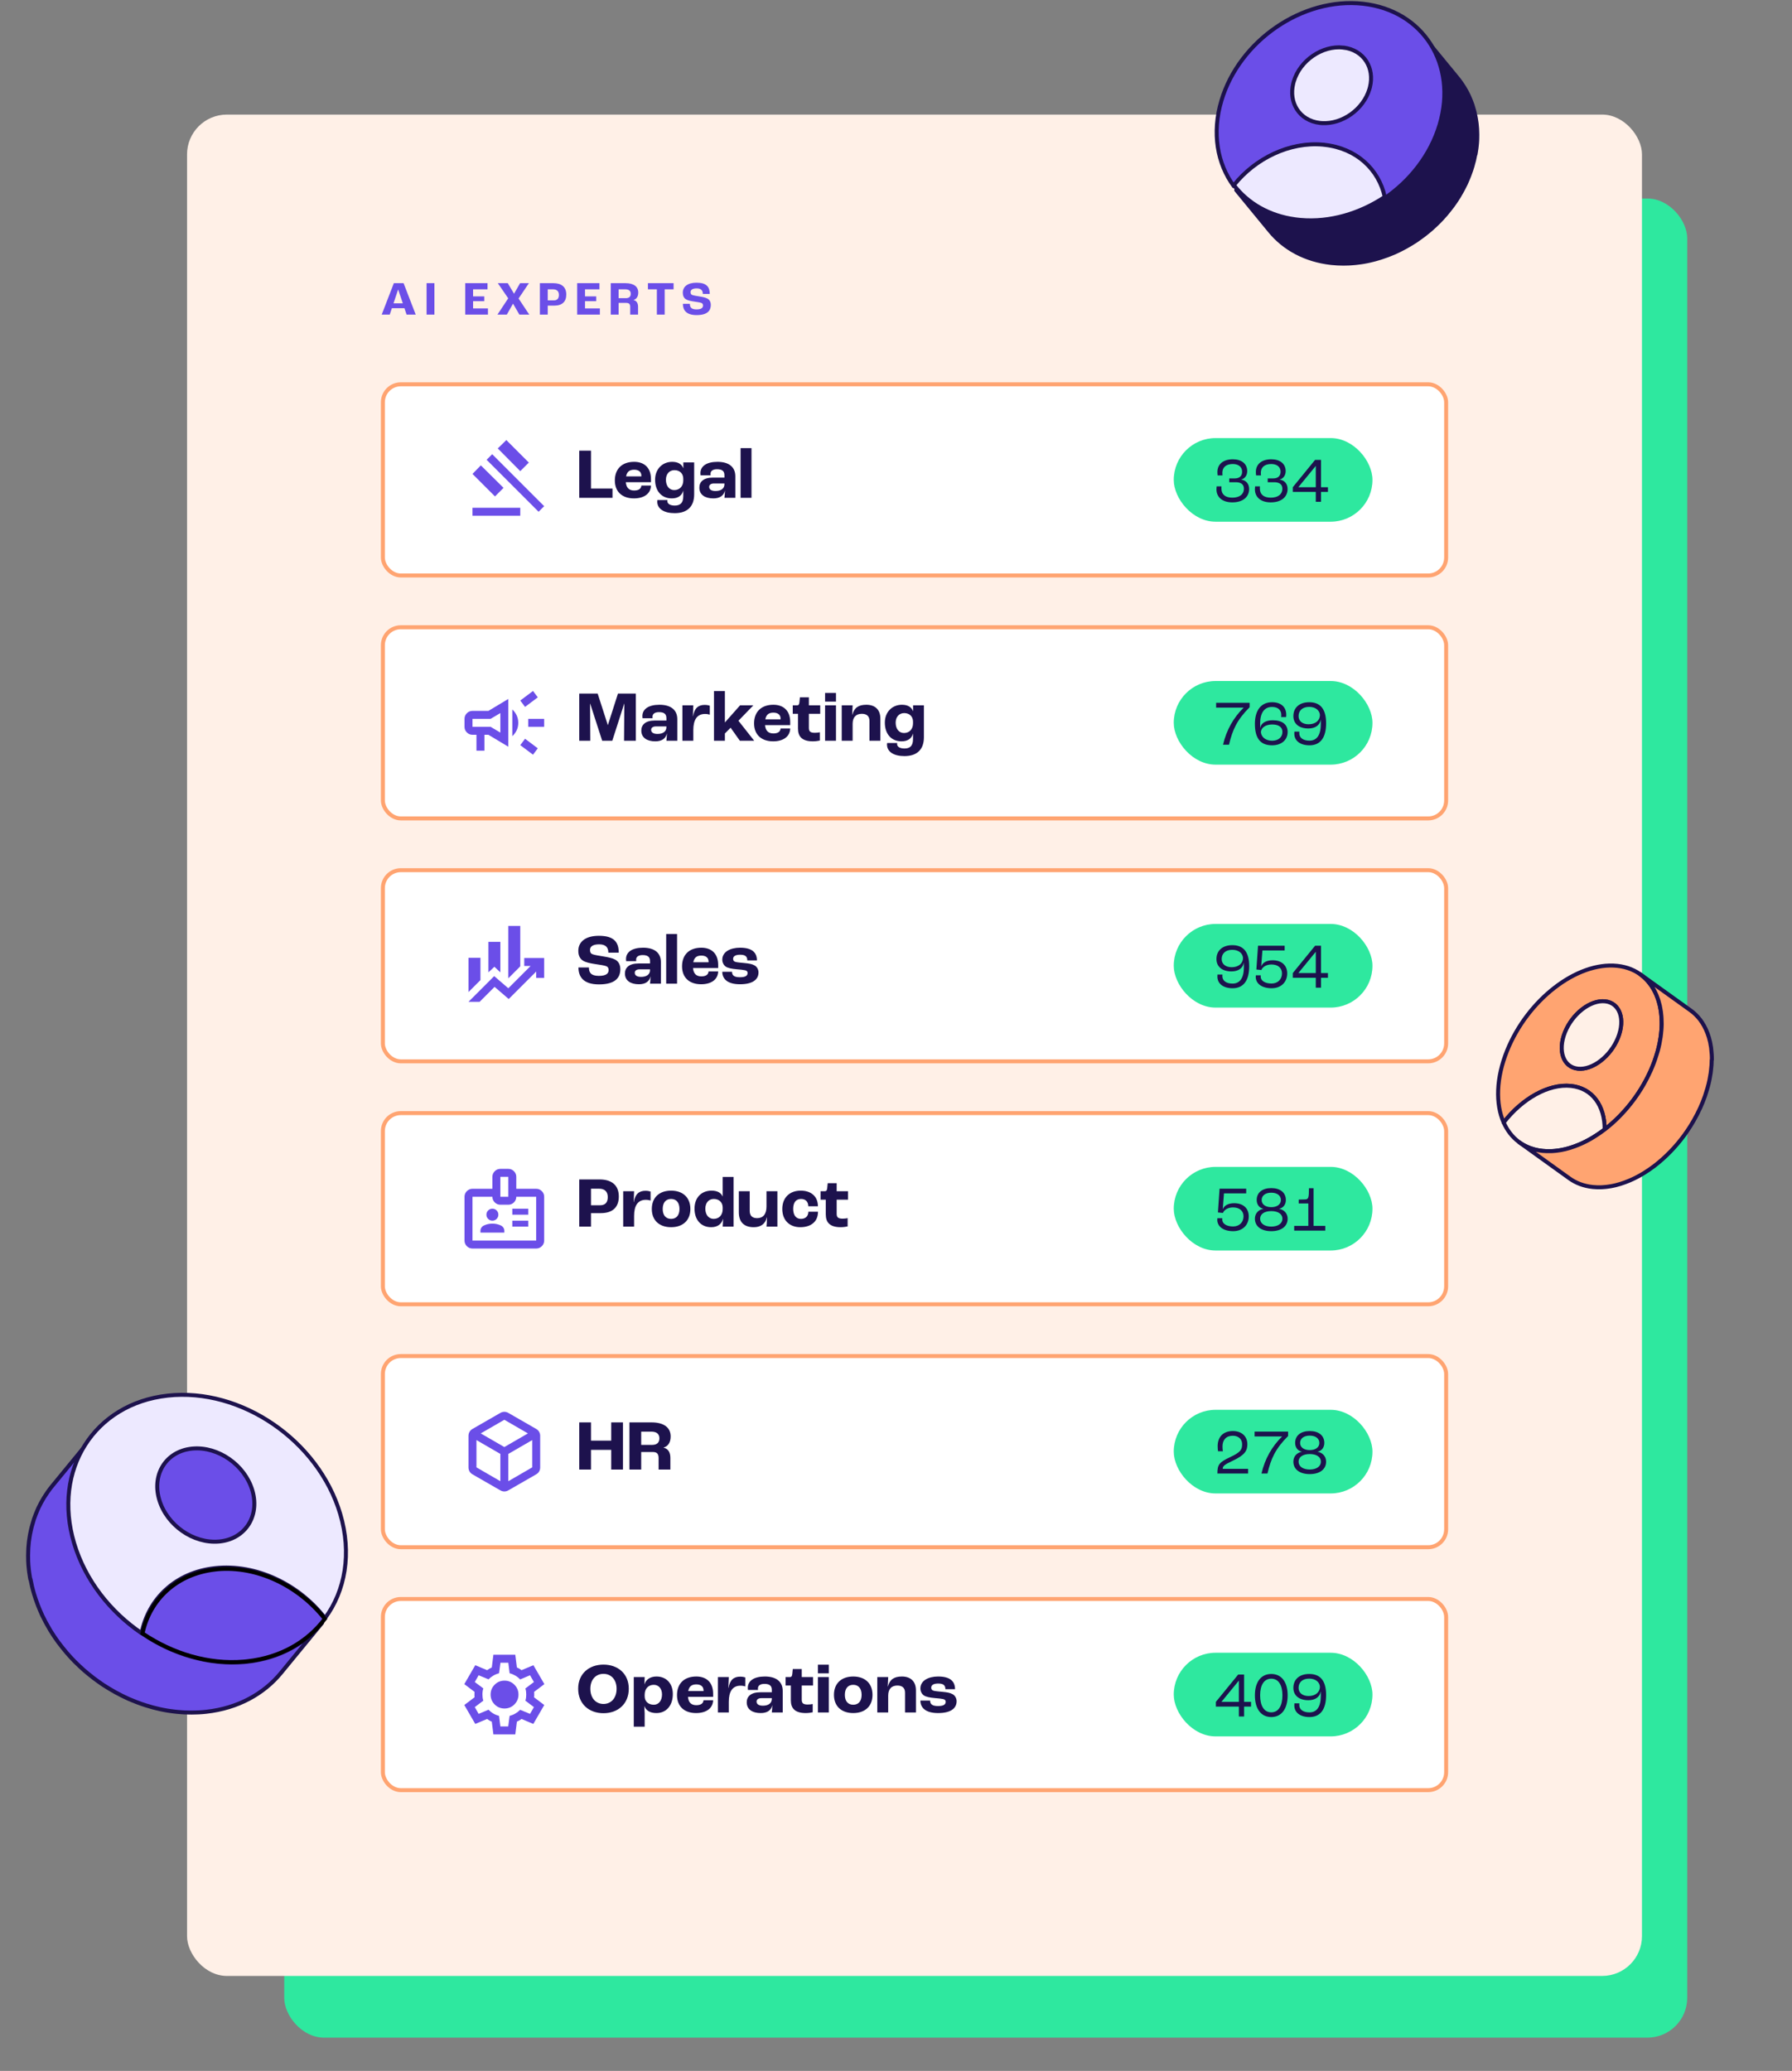<?xml version="1.0" encoding="UTF-8"?>
<svg xmlns="http://www.w3.org/2000/svg" width="450" height="520" viewBox="0 0 450 520" fill="none">
  <rect x="0" y="0" width="450" height="520" fill="#808080" stroke="none"/>
  <rect x="71.375" y="49.846" width="352.312" height="461.799" rx="10" fill="#2EE89F"></rect>
  <rect x="46.969" y="28.771" width="365.359" height="467.382" rx="10" fill="#FFF0E7"></rect>
  <path d="M102.104 79L101.564 77.392H98.408L97.868 79H95.852L98.9 71.104H101.348L104.396 79H102.104ZM98.816 76.168H101.156L99.992 72.712H99.968L98.816 76.168ZM107.122 79V71.104H109.09V79H107.122ZM116.831 79V71.104H122.423V72.652H118.799V74.428H121.607V75.628H118.799V77.452H122.531V79H116.831ZM124.919 79L127.619 74.908L125.015 71.104H127.511L129.083 73.756L130.607 71.104H132.815L130.223 74.956L132.911 79H130.427L128.831 76.24L127.271 79H124.919ZM135.577 79V71.104H138.973C140.989 71.104 142.201 72.052 142.201 73.96C142.201 75.712 141.217 76.744 139.153 76.744H137.545V79H135.577ZM137.545 75.424H139.069C139.897 75.424 140.353 74.98 140.353 74.056C140.353 73.156 139.849 72.652 138.913 72.652H137.545V75.424ZM144.939 79V71.104H150.531V72.652H146.907V74.428H149.715V75.628H146.907V77.452H150.639V79H144.939ZM153.375 79V71.104H157.059C159.147 71.104 160.275 71.968 160.275 73.456C160.275 74.464 159.843 75.1 159.099 75.316V75.34C159.879 75.52 160.227 76.144 160.227 77.032V79H158.259V77.092C158.259 76.372 157.995 76.06 157.251 76.06H155.343V79H153.375ZM155.343 74.872H157.143C157.971 74.872 158.391 74.5 158.391 73.768C158.391 73.072 157.959 72.652 157.047 72.652H155.343V74.872ZM164.949 79V72.652H162.705V71.104H169.149V72.652H166.917V79H164.949ZM174.917 79.12C172.205 79.12 171.485 77.74 171.485 76.288H173.237C173.237 77.14 173.585 77.692 174.905 77.692C176.237 77.692 176.537 77.212 176.537 76.708C176.537 76.372 176.393 76.156 176.081 76.048C175.733 75.928 174.917 75.808 174.257 75.712C173.477 75.592 172.685 75.436 172.229 75.136C171.725 74.812 171.461 74.26 171.461 73.504C171.461 72.016 172.625 70.984 174.905 70.984C177.413 70.984 178.229 72.028 178.229 73.804H176.489C176.489 72.904 176.021 72.412 174.941 72.412C173.873 72.412 173.417 72.808 173.417 73.336C173.417 73.72 173.525 73.936 173.801 74.056C174.101 74.188 174.929 74.32 175.601 74.428C176.489 74.572 177.161 74.716 177.629 74.968C178.193 75.268 178.493 75.832 178.493 76.576C178.493 77.92 177.737 79.12 174.917 79.12Z" fill="#6B4EE8"></path>
  <rect x="96.148" y="96.5" width="267" height="48" rx="4.5" fill="white"></rect>
  <rect x="96.148" y="96.5" width="267" height="48" rx="4.5" stroke="#FFA471"></rect>
  <path d="M118.648 129.5V127.5H130.648V129.5H118.648ZM124.298 124.65L118.648 119L120.748 116.85L126.448 122.5L124.298 124.65ZM130.648 118.3L124.998 112.6L127.148 110.5L132.798 116.15L130.648 118.3ZM135.248 128.5L122.198 115.45L123.598 114.05L136.648 127.1L135.248 128.5Z" fill="#6B4EE8"></path>
  <path d="M145.458 125V113.156H148.41V122.678H153.81V125H145.458ZM163.471 120.302V121.076H157.153C157.279 122.534 158.017 123.164 159.241 123.164C160.303 123.164 160.987 122.786 161.059 121.922H163.471C163.417 123.956 161.725 125.144 159.187 125.144C156.235 125.144 154.399 123.47 154.399 120.644C154.399 117.71 156.235 115.964 159.241 115.964C161.725 115.964 163.471 117.386 163.471 120.302ZM161.059 119.618V119.474C161.059 118.466 160.375 117.944 159.241 117.944C158.089 117.944 157.441 118.448 157.225 119.618H161.059ZM164.506 120.446C164.506 117.764 166.36 115.964 168.79 115.964C170.284 115.964 171.202 116.558 171.58 117.566H171.598V116.108H174.316V124.136C174.316 127.106 172.678 128.852 169.42 128.852C166.774 128.852 165.046 127.79 165.046 125.936C165.046 125.846 165.064 125.648 165.082 125.558H167.602C167.584 125.702 167.584 125.792 167.584 125.828C167.584 126.53 168.34 126.944 169.42 126.944C170.77 126.944 171.58 126.35 171.58 124.586V123.218H171.562C171.256 124.388 170.302 125.144 168.7 125.144C166.108 125.144 164.506 123.272 164.506 120.446ZM167.224 120.464C167.224 122.012 168.052 123.056 169.312 123.056C170.68 123.056 171.58 122.084 171.58 120.644V120.194C171.58 118.916 170.698 118.052 169.366 118.052C168.088 118.052 167.224 119.024 167.224 120.464ZM179.127 125.144C177.057 125.144 175.617 124.244 175.617 122.444C175.617 120.986 176.661 119.924 179.019 119.924H181.917V119.33C181.917 118.25 181.305 117.818 180.045 117.818C179.019 117.818 178.425 118.25 178.425 118.97C178.425 119.024 178.425 119.168 178.443 119.348H175.923C175.905 119.204 175.887 119.006 175.887 118.826C175.887 117.026 177.471 115.964 180.171 115.964C182.997 115.964 184.653 117.224 184.653 119.6V125H181.917C181.971 124.55 182.043 123.74 182.043 123.2H182.025C181.755 124.46 180.747 125.144 179.127 125.144ZM179.667 123.29C181.089 123.29 181.917 122.66 181.917 121.58V121.4H179.271C178.533 121.4 178.083 121.742 178.083 122.246C178.083 122.93 178.677 123.29 179.667 123.29ZM185.974 125V112.526H188.71V125H185.974Z" fill="#1D124D"></path>
  <rect x="294.75" y="110" width="49.898" height="21" rx="10.5" fill="#2EE89F"></rect>
  <path d="M309.454 126.144C307.022 126.144 305.47 124.896 305.47 122.848C305.47 122.624 305.502 122.304 305.518 122.128H306.734C306.718 122.4 306.718 122.56 306.718 122.64C306.718 124.16 307.694 124.96 309.454 124.96C311.262 124.96 312.366 124.128 312.366 122.688C312.366 121.632 311.614 121.088 310.334 121.088H308.686V120.128H310.078C311.294 120.128 311.918 119.472 311.918 118.448C311.918 117.232 310.99 116.512 309.582 116.512C307.886 116.512 306.958 117.36 306.958 118.704C306.958 118.992 306.974 119.216 306.99 119.376H305.774C305.742 119.216 305.71 118.864 305.71 118.512C305.71 116.576 307.15 115.328 309.582 115.328C311.774 115.328 313.198 116.448 313.198 118.304C313.198 119.344 312.606 120.192 311.694 120.4V120.432C312.91 120.592 313.678 121.504 313.678 122.768C313.678 124.832 312.062 126.144 309.454 126.144ZM319.11 126.144C316.678 126.144 315.126 124.896 315.126 122.848C315.126 122.624 315.158 122.304 315.174 122.128H316.39C316.374 122.4 316.374 122.56 316.374 122.64C316.374 124.16 317.35 124.96 319.11 124.96C320.918 124.96 322.022 124.128 322.022 122.688C322.022 121.632 321.27 121.088 319.99 121.088H318.342V120.128H319.734C320.95 120.128 321.574 119.472 321.574 118.448C321.574 117.232 320.646 116.512 319.238 116.512C317.542 116.512 316.614 117.36 316.614 118.704C316.614 118.992 316.63 119.216 316.646 119.376H315.43C315.398 119.216 315.366 118.864 315.366 118.512C315.366 116.576 316.806 115.328 319.238 115.328C321.43 115.328 322.854 116.448 322.854 118.304C322.854 119.344 322.262 120.192 321.35 120.4V120.432C322.566 120.592 323.334 121.504 323.334 122.768C323.334 124.832 321.718 126.144 319.11 126.144ZM330.415 126V123.52H324.639V122.336L330.239 115.472H331.727V122.336H333.47V123.52H331.727V126H330.415ZM326.047 122.336H330.415V117.008H330.399L326.047 122.32V122.336Z" fill="#1D124D"></path>
  <rect x="96.148" y="157.5" width="267" height="48" rx="4.5" fill="white"></rect>
  <rect x="96.148" y="157.5" width="267" height="48" rx="4.5" stroke="#FFA471"></rect>
  <path d="M132.648 182.5V180.5H136.648V182.5H132.648ZM133.848 189.5L130.648 187.1L131.848 185.5L135.048 187.9L133.848 189.5ZM131.848 177.5L130.648 175.9L133.848 173.5L135.048 175.1L131.848 177.5ZM119.648 188.5V184.5H118.648C118.098 184.5 117.628 184.304 117.236 183.913C116.844 183.521 116.648 183.05 116.648 182.5V180.5C116.648 179.95 116.844 179.479 117.236 179.088C117.628 178.696 118.098 178.5 118.648 178.5H122.648L127.648 175.5V187.5L122.648 184.5H121.648V188.5H119.648ZM125.648 183.95V179.05L123.198 180.5H118.648V182.5H123.198L125.648 183.95ZM128.648 184.85V178.15C129.098 178.55 129.461 179.037 129.736 179.613C130.011 180.188 130.148 180.817 130.148 181.5C130.148 182.183 130.011 182.812 129.736 183.387C129.461 183.963 129.098 184.45 128.648 184.85Z" fill="#6B4EE8"></path>
  <path d="M145.458 186V174.156H150.084L152.622 182.04H152.658L155.178 174.156H159.66V186H156.708L156.78 176.694H156.744L153.756 186H151.218L148.212 176.694H148.176L148.23 186H145.458ZM164.555 186.144C162.485 186.144 161.045 185.244 161.045 183.444C161.045 181.986 162.089 180.924 164.447 180.924H167.345V180.33C167.345 179.25 166.733 178.818 165.473 178.818C164.447 178.818 163.853 179.25 163.853 179.97C163.853 180.024 163.853 180.168 163.871 180.348H161.351C161.333 180.204 161.315 180.006 161.315 179.826C161.315 178.026 162.899 176.964 165.599 176.964C168.425 176.964 170.081 178.224 170.081 180.6V186H167.345C167.399 185.55 167.471 184.74 167.471 184.2H167.453C167.183 185.46 166.175 186.144 164.555 186.144ZM165.095 184.29C166.517 184.29 167.345 183.66 167.345 182.58V182.4H164.699C163.961 182.4 163.511 182.742 163.511 183.246C163.511 183.93 164.105 184.29 165.095 184.29ZM178.242 179.448C177.936 179.358 177.54 179.268 177.054 179.268C174.984 179.268 174.102 180.816 174.102 183.3V186H171.366V177.108H174.102L173.994 179.844H174.03C174.372 177.828 175.344 177 176.964 177C177.612 177 178.008 177.126 178.242 177.198V179.448ZM179.294 186V173.526H182.03V181.392H182.048L185.846 177.108H189.176L185.432 180.978L189.392 186H185.792L183.47 182.724L182.03 184.182V186H179.294ZM198.434 181.302V182.076H192.116C192.242 183.534 192.98 184.164 194.204 184.164C195.266 184.164 195.95 183.786 196.022 182.922H198.434C198.38 184.956 196.688 186.144 194.15 186.144C191.198 186.144 189.362 184.47 189.362 181.644C189.362 178.71 191.198 176.964 194.204 176.964C196.688 176.964 198.434 178.386 198.434 181.302ZM196.022 180.618V180.474C196.022 179.466 195.338 178.944 194.204 178.944C193.052 178.944 192.404 179.448 192.188 180.618H196.022ZM204.149 186.144C201.377 186.144 200.387 184.92 200.387 182.94V179.232H199.073V177.108H200.135C200.549 177.108 200.693 176.874 200.747 176.334L200.873 175.092H203.123V177.108H205.967V179.232H203.123V182.796C203.123 183.714 203.555 184.002 204.635 184.002C205.013 184.002 205.571 183.948 205.877 183.876V185.946C205.643 186 204.887 186.144 204.149 186.144ZM207.192 176.172V173.994H209.928V176.172H207.192ZM207.192 186V177.108H209.928V186H207.192ZM211.373 186V177.108H214.109L214.001 179.466H214.037C214.487 177.774 215.531 176.964 217.547 176.964C219.689 176.964 221.075 178.134 221.075 180.438V186H218.339V181.05C218.339 179.79 217.619 179.232 216.413 179.232C214.973 179.232 214.109 180.078 214.109 181.77V186H211.373ZM222.198 181.446C222.198 178.764 224.052 176.964 226.482 176.964C227.976 176.964 228.894 177.558 229.272 178.566H229.29V177.108H232.008V185.136C232.008 188.106 230.37 189.852 227.112 189.852C224.466 189.852 222.738 188.79 222.738 186.936C222.738 186.846 222.756 186.648 222.774 186.558H225.294C225.276 186.702 225.276 186.792 225.276 186.828C225.276 187.53 226.032 187.944 227.112 187.944C228.462 187.944 229.272 187.35 229.272 185.586V184.218H229.254C228.948 185.388 227.994 186.144 226.392 186.144C223.8 186.144 222.198 184.272 222.198 181.446ZM224.916 181.464C224.916 183.012 225.744 184.056 227.004 184.056C228.372 184.056 229.272 183.084 229.272 181.644V181.194C229.272 179.916 228.39 179.052 227.058 179.052C225.78 179.052 224.916 180.024 224.916 181.464Z" fill="#1D124D"></path>
  <rect x="294.75" y="171" width="49.898" height="21" rx="10.5" fill="#2EE89F"></rect>
  <path d="M307.118 187C307.998 183.256 309.774 180.184 312.286 177.704V177.688H305.39V176.472H313.806V177.576C310.606 180.792 309.502 183.256 308.622 187H307.118ZM319.43 187.144C316.374 187.144 315.126 185.208 315.126 181.752C315.126 178.424 316.63 176.328 319.43 176.328C321.718 176.328 322.998 177.56 322.998 179.496C322.998 179.688 322.982 179.928 322.966 180.056H321.718C321.734 179.944 321.75 179.768 321.75 179.512C321.75 178.328 320.966 177.512 319.43 177.512C317.43 177.512 316.438 179.08 316.438 181.704C316.438 182.2 316.438 182.6 316.454 182.744H316.486C316.662 181.592 317.862 180.856 319.59 180.856C322.086 180.856 323.35 181.976 323.35 183.768C323.35 185.816 321.798 187.144 319.43 187.144ZM319.446 185.992C321.014 185.992 322.038 185.112 322.038 183.784C322.038 182.616 321.158 181.912 319.462 181.912C317.734 181.912 316.63 182.808 316.63 183.88C316.758 185.096 317.846 185.992 319.446 185.992ZM328.831 187.144C326.431 187.144 325.023 185.944 325.023 184.232C325.023 184.136 325.023 183.912 325.039 183.704H326.287C326.271 183.88 326.271 184.056 326.271 184.12C326.271 185.208 327.183 185.976 328.815 185.976C330.703 185.976 331.679 184.552 331.679 181.784C331.679 181.48 331.679 181.08 331.647 180.776H331.615C331.455 182.04 330.335 182.92 328.559 182.92C326.174 182.92 324.783 181.688 324.783 179.816C324.783 177.72 326.271 176.328 328.766 176.328C331.343 176.328 333.007 177.768 333.007 181.624C333.007 185.288 331.519 187.144 328.831 187.144ZM328.607 181.864C330.351 181.864 331.455 180.888 331.455 179.528C331.375 178.376 330.367 177.496 328.751 177.496C327.071 177.496 326.095 178.424 326.095 179.816C326.095 181.064 327.071 181.864 328.607 181.864Z" fill="#1D124D"></path>
  <rect x="96.148" y="218.5" width="267" height="48" rx="4.5" fill="white"></rect>
  <rect x="96.148" y="218.5" width="267" height="48" rx="4.5" stroke="#FFA471"></rect>
  <path d="M122.648 244.15V236.5H125.648V244.15L124.148 242.75L122.648 244.15ZM127.648 245.65V232.5H130.648V242.65L127.648 245.65ZM117.648 249.1V240.5H120.648V246.1L117.648 249.1ZM117.648 251.55L124.098 245.1L127.648 248.15L133.248 242.55H131.648V240.55H136.648V245.55H134.648V243.95L127.748 250.85L124.198 247.8L120.448 251.55H117.648Z" fill="#6B4EE8"></path>
  <path d="M150.408 247.18C146.34 247.18 145.26 245.11 145.26 242.932H147.888C147.888 244.21 148.41 245.038 150.39 245.038C152.388 245.038 152.838 244.318 152.838 243.562C152.838 243.058 152.622 242.734 152.154 242.572C151.632 242.392 150.408 242.212 149.418 242.068C148.248 241.888 147.06 241.654 146.376 241.204C145.62 240.718 145.224 239.89 145.224 238.756C145.224 236.524 146.97 234.976 150.39 234.976C154.152 234.976 155.376 236.542 155.376 239.206H152.766C152.766 237.856 152.064 237.118 150.444 237.118C148.842 237.118 148.158 237.712 148.158 238.504C148.158 239.08 148.32 239.404 148.734 239.584C149.184 239.782 150.426 239.98 151.434 240.142C152.766 240.358 153.774 240.574 154.476 240.952C155.322 241.402 155.772 242.248 155.772 243.364C155.772 245.38 154.638 247.18 150.408 247.18ZM160.441 247.144C158.371 247.144 156.931 246.244 156.931 244.444C156.931 242.986 157.975 241.924 160.333 241.924H163.231V241.33C163.231 240.25 162.619 239.818 161.359 239.818C160.333 239.818 159.739 240.25 159.739 240.97C159.739 241.024 159.739 241.168 159.757 241.348H157.237C157.219 241.204 157.201 241.006 157.201 240.826C157.201 239.026 158.785 237.964 161.485 237.964C164.311 237.964 165.967 239.224 165.967 241.6V247H163.231C163.285 246.55 163.357 245.74 163.357 245.2H163.339C163.069 246.46 162.061 247.144 160.441 247.144ZM160.981 245.29C162.403 245.29 163.231 244.66 163.231 243.58V243.4H160.585C159.847 243.4 159.397 243.742 159.397 244.246C159.397 244.93 159.991 245.29 160.981 245.29ZM167.288 247V234.526H170.024V247H167.288ZM180.346 242.302V243.076H174.028C174.154 244.534 174.892 245.164 176.116 245.164C177.178 245.164 177.862 244.786 177.934 243.922H180.346C180.292 245.956 178.6 247.144 176.062 247.144C173.11 247.144 171.274 245.47 171.274 242.644C171.274 239.71 173.11 237.964 176.116 237.964C178.6 237.964 180.346 239.386 180.346 242.302ZM177.934 241.618V241.474C177.934 240.466 177.25 239.944 176.116 239.944C174.964 239.944 174.316 240.448 174.1 241.618H177.934ZM185.827 247.144C182.695 247.144 181.381 245.812 181.381 244.012H183.829C183.829 244.84 184.243 245.38 185.809 245.38C187.231 245.38 187.735 244.966 187.735 244.318C187.735 243.994 187.573 243.742 187.105 243.634C186.637 243.526 185.917 243.454 185.035 243.382C183.757 243.274 182.767 243.076 182.227 242.698C181.723 242.338 181.381 241.69 181.381 240.952C181.381 239.026 183.361 237.964 185.827 237.964C188.743 237.964 190.075 239.08 190.075 241.15H187.663C187.645 240.214 187.213 239.728 185.863 239.728C184.639 239.728 184.099 240.142 184.099 240.754C184.099 241.132 184.243 241.42 184.747 241.546C185.197 241.654 185.989 241.726 186.943 241.816C188.041 241.924 188.815 242.032 189.481 242.41C190.057 242.734 190.471 243.4 190.471 244.174C190.471 246.046 188.869 247.144 185.827 247.144Z" fill="#1D124D"></path>
  <rect x="294.75" y="232" width="49.898" height="21" rx="10.5" fill="#2EE89F"></rect>
  <path d="M309.518 248.144C307.118 248.144 305.71 246.944 305.71 245.232C305.71 245.136 305.71 244.912 305.726 244.704H306.974C306.958 244.88 306.958 245.056 306.958 245.12C306.958 246.208 307.87 246.976 309.502 246.976C311.39 246.976 312.366 245.552 312.366 242.784C312.366 242.48 312.366 242.08 312.334 241.776H312.302C312.142 243.04 311.022 243.92 309.246 243.92C306.862 243.92 305.47 242.688 305.47 240.816C305.47 238.72 306.958 237.328 309.454 237.328C312.03 237.328 313.694 238.768 313.694 242.624C313.694 246.288 312.206 248.144 309.518 248.144ZM309.294 242.864C311.038 242.864 312.142 241.888 312.142 240.528C312.062 239.376 311.054 238.496 309.438 238.496C307.758 238.496 306.782 239.424 306.782 240.816C306.782 242.064 307.758 242.864 309.294 242.864ZM319.318 248.144C316.918 248.144 315.334 247.008 315.334 245.28C315.334 245.136 315.35 244.976 315.366 244.896H316.598C316.582 245.04 316.582 245.136 316.582 245.216C316.582 246.272 317.67 246.96 319.318 246.96C320.902 246.96 321.926 245.872 321.926 244.416C321.926 243.04 320.902 242.176 319.286 242.176C318.102 242.176 317.094 242.72 316.742 243.568L315.494 243.44L315.91 237.472H322.598V238.656H317.014L316.71 242.592H316.742C317.078 241.696 318.118 241.12 319.574 241.12C321.862 241.12 323.238 242.416 323.238 244.416C323.238 246.592 321.718 248.144 319.318 248.144ZM330.415 248V245.52H324.639V244.336L330.239 237.472H331.727V244.336H333.47V245.52H331.727V248H330.415ZM326.047 244.336H330.415V239.008H330.399L326.047 244.32V244.336Z" fill="#1D124D"></path>
  <rect x="96.148" y="279.5" width="267" height="48" rx="4.5" fill="white"></rect>
  <rect x="96.148" y="279.5" width="267" height="48" rx="4.5" stroke="#FFA471"></rect>
  <path d="M118.648 313.5C118.098 313.5 117.628 313.304 117.236 312.913C116.844 312.521 116.648 312.05 116.648 311.5V300.5C116.648 299.95 116.844 299.479 117.236 299.088C117.628 298.696 118.098 298.5 118.648 298.5H123.648V295.5C123.648 294.95 123.844 294.479 124.236 294.088C124.628 293.696 125.098 293.5 125.648 293.5H127.648C128.198 293.5 128.669 293.696 129.061 294.088C129.453 294.479 129.648 294.95 129.648 295.5V298.5H134.648C135.198 298.5 135.669 298.696 136.061 299.088C136.453 299.479 136.648 299.95 136.648 300.5V311.5C136.648 312.05 136.453 312.521 136.061 312.913C135.669 313.304 135.198 313.5 134.648 313.5H118.648ZM118.648 311.5H134.648V300.5H129.648C129.648 301.05 129.453 301.521 129.061 301.913C128.669 302.304 128.198 302.5 127.648 302.5H125.648C125.098 302.5 124.628 302.304 124.236 301.913C123.844 301.521 123.648 301.05 123.648 300.5H118.648V311.5ZM120.648 309.5H126.648V309.05C126.648 308.767 126.569 308.504 126.411 308.262C126.253 308.021 126.032 307.833 125.748 307.7C125.415 307.55 125.078 307.438 124.736 307.363C124.394 307.288 124.032 307.25 123.648 307.25C123.265 307.25 122.903 307.288 122.561 307.363C122.219 307.438 121.882 307.55 121.548 307.7C121.265 307.833 121.044 308.021 120.886 308.262C120.728 308.504 120.648 308.767 120.648 309.05V309.5ZM128.648 308H132.648V306.5H128.648V308ZM123.648 306.5C124.065 306.5 124.419 306.354 124.711 306.062C125.003 305.771 125.148 305.417 125.148 305C125.148 304.583 125.003 304.229 124.711 303.938C124.419 303.646 124.065 303.5 123.648 303.5C123.232 303.5 122.878 303.646 122.586 303.938C122.294 304.229 122.148 304.583 122.148 305C122.148 305.417 122.294 305.771 122.586 306.062C122.878 306.354 123.232 306.5 123.648 306.5ZM128.648 305H132.648V303.5H128.648V305ZM125.648 300.5H127.648V295.5H125.648V300.5Z" fill="#6B4EE8"></path>
  <path d="M145.458 308V296.156H150.552C153.576 296.156 155.394 297.578 155.394 300.44C155.394 303.068 153.918 304.616 150.822 304.616H148.41V308H145.458ZM148.41 302.636H150.696C151.938 302.636 152.622 301.97 152.622 300.584C152.622 299.234 151.866 298.478 150.462 298.478H148.41V302.636ZM163.371 301.448C163.065 301.358 162.669 301.268 162.183 301.268C160.113 301.268 159.231 302.816 159.231 305.3V308H156.495V299.108H159.231L159.123 301.844H159.159C159.501 299.828 160.473 299 162.093 299C162.741 299 163.137 299.126 163.371 299.198V301.448ZM168.522 308.144C165.588 308.144 163.68 306.452 163.68 303.572C163.68 300.674 165.588 298.964 168.522 298.964C171.456 298.964 173.364 300.674 173.364 303.572C173.364 306.452 171.456 308.144 168.522 308.144ZM168.522 306.056C169.854 306.056 170.628 305.138 170.628 303.572C170.628 301.988 169.854 301.052 168.522 301.052C167.19 301.052 166.416 301.988 166.416 303.572C166.416 305.138 167.19 306.056 168.522 306.056ZM178.579 308.144C176.005 308.144 174.403 306.272 174.403 303.482C174.403 300.764 176.095 298.964 178.687 298.964C180.127 298.964 181.063 299.504 181.459 300.422H181.477V295.526H184.213V308H181.477C181.495 307.82 181.531 307.046 181.585 306.092H181.549C181.207 307.352 180.199 308.144 178.579 308.144ZM179.209 306.056C180.577 306.056 181.477 305.084 181.477 303.626V303.194C181.477 301.916 180.577 301.052 179.245 301.052C177.967 301.052 177.121 302.024 177.121 303.5C177.121 305.012 177.949 306.056 179.209 306.056ZM189.276 308.144C186.972 308.144 185.531 306.992 185.531 304.382V299.108H188.268V304.058C188.268 305.3 188.952 305.876 190.122 305.876C191.598 305.876 192.48 304.904 192.48 302.96V299.108H195.216V308H192.48C192.534 307.388 192.588 306.65 192.606 305.678H192.57C192.174 307.388 190.968 308.144 189.276 308.144ZM200.964 308.144C198.3 308.144 196.446 306.452 196.446 303.572C196.446 300.674 198.336 298.964 201.072 298.964C203.682 298.964 205.392 300.422 205.392 302.888H202.98C202.962 301.736 202.278 301.052 201.162 301.052C199.884 301.052 199.182 301.934 199.182 303.554C199.182 305.12 199.902 306.056 201.108 306.056C202.278 306.056 202.98 305.39 202.998 304.256H205.41C205.41 306.812 203.592 308.144 200.964 308.144ZM211.128 308.144C208.356 308.144 207.366 306.92 207.366 304.94V301.232H206.052V299.108H207.114C207.528 299.108 207.672 298.874 207.726 298.334L207.852 297.092H210.102V299.108H212.946V301.232H210.102V304.796C210.102 305.714 210.534 306.002 211.614 306.002C211.992 306.002 212.55 305.948 212.856 305.876V307.946C212.622 308 211.866 308.144 211.128 308.144Z" fill="#1D124D"></path>
  <rect x="294.75" y="293" width="49.898" height="21" rx="10.5" fill="#2EE89F"></rect>
  <path d="M309.662 309.144C307.262 309.144 305.678 308.008 305.678 306.28C305.678 306.136 305.694 305.976 305.71 305.896H306.942C306.926 306.04 306.926 306.136 306.926 306.216C306.926 307.272 308.014 307.96 309.662 307.96C311.246 307.96 312.27 306.872 312.27 305.416C312.27 304.04 311.246 303.176 309.63 303.176C308.446 303.176 307.438 303.72 307.086 304.568L305.838 304.44L306.254 298.472H312.942V299.656H307.358L307.054 303.592H307.086C307.422 302.696 308.462 302.12 309.918 302.12C312.206 302.12 313.582 303.416 313.582 305.416C313.582 307.592 312.062 309.144 309.662 309.144ZM319.238 309.144C316.726 309.144 315.126 307.944 315.126 306.008C315.126 304.712 315.99 303.752 317.27 303.528V303.512C316.182 303.304 315.574 302.392 315.574 301.32C315.574 299.448 316.998 298.328 319.238 298.328C321.478 298.328 322.902 299.448 322.902 301.32C322.902 302.392 322.294 303.304 321.206 303.512V303.528C322.47 303.752 323.35 304.712 323.35 306.008C323.35 307.944 321.75 309.144 319.238 309.144ZM319.238 303.112C320.71 303.112 321.654 302.408 321.654 301.32C321.654 300.2 320.71 299.48 319.238 299.48C317.766 299.48 316.822 300.2 316.822 301.32C316.822 302.408 317.766 303.112 319.238 303.112ZM319.238 307.992C320.95 307.992 322.038 307.208 322.038 306.008C322.038 304.84 320.95 304.104 319.238 304.104C317.526 304.104 316.438 304.84 316.438 306.008C316.438 307.208 317.526 307.992 319.238 307.992ZM324.991 309V307.816H328.543V302.184H326.127V301.208L327.599 301.176C328.575 301.16 328.687 300.92 328.703 298.36H329.855V307.816H332.799V309H324.991Z" fill="#1D124D"></path>
  <rect x="96.148" y="340.5" width="267" height="48" rx="4.5" fill="white"></rect>
  <rect x="96.148" y="340.5" width="267" height="48" rx="4.5" stroke="#FFA471"></rect>
  <path d="M125.648 371.925V365.075L119.648 361.6V368.45L125.648 371.925ZM127.648 371.925L133.648 368.45V361.6L127.648 365.075V371.925ZM126.648 363.35L132.573 359.925L126.648 356.5L120.723 359.925L126.648 363.35ZM118.648 370.2C118.332 370.017 118.086 369.775 117.911 369.475C117.736 369.175 117.648 368.842 117.648 368.475V360.525C117.648 360.158 117.736 359.825 117.911 359.525C118.086 359.225 118.332 358.983 118.648 358.8L125.648 354.775C125.965 354.592 126.298 354.5 126.648 354.5C126.998 354.5 127.332 354.592 127.648 354.775L134.648 358.8C134.965 358.983 135.211 359.225 135.386 359.525C135.561 359.825 135.648 360.158 135.648 360.525V368.475C135.648 368.842 135.561 369.175 135.386 369.475C135.211 369.775 134.965 370.017 134.648 370.2L127.648 374.225C127.332 374.408 126.998 374.5 126.648 374.5C126.298 374.5 125.965 374.408 125.648 374.225L118.648 370.2Z" fill="#6B4EE8"></path>
  <path d="M145.458 369V357.156H148.41V361.746H153.486V357.156H156.438V369H153.486V364.05H148.41V369H145.458ZM158.062 369V357.156H163.588C166.72 357.156 168.412 358.452 168.412 360.684C168.412 362.196 167.764 363.15 166.648 363.474V363.51C167.818 363.78 168.34 364.716 168.34 366.048V369H165.388V366.138C165.388 365.058 164.992 364.59 163.876 364.59H161.014V369H158.062ZM161.014 362.808H163.714C164.956 362.808 165.586 362.25 165.586 361.152C165.586 360.108 164.938 359.478 163.57 359.478H161.014V362.808Z" fill="#1D124D"></path>
  <rect x="294.75" y="354" width="49.898" height="21" rx="10.5" fill="#2EE89F"></rect>
  <path d="M305.71 370C305.71 367.84 306.078 367.2 308.862 365.904C311.502 364.672 311.918 364.032 311.918 362.64C311.918 361.392 311.038 360.512 309.566 360.512C307.902 360.512 306.99 361.552 306.99 363.184C306.99 363.68 307.038 364.16 307.086 364.4H305.87C305.822 364.16 305.774 363.664 305.774 363.12C305.774 360.8 307.166 359.328 309.598 359.328C311.838 359.328 313.23 360.688 313.23 362.64C313.23 364.24 312.638 365.344 309.566 366.784C307.31 367.84 307.054 368.16 307.054 368.816H313.422V370H305.71ZM316.774 370C317.654 366.256 319.43 363.184 321.942 360.704V360.688H315.046V359.472H323.462V360.576C320.262 363.792 319.158 366.256 318.278 370H316.774ZM328.895 370.144C326.383 370.144 324.783 368.944 324.783 367.008C324.783 365.712 325.647 364.752 326.927 364.528V364.512C325.839 364.304 325.231 363.392 325.231 362.32C325.231 360.448 326.655 359.328 328.895 359.328C331.135 359.328 332.559 360.448 332.559 362.32C332.559 363.392 331.951 364.304 330.863 364.512V364.528C332.127 364.752 333.007 365.712 333.007 367.008C333.007 368.944 331.407 370.144 328.895 370.144ZM328.895 364.112C330.367 364.112 331.311 363.408 331.311 362.32C331.311 361.2 330.367 360.48 328.895 360.48C327.423 360.48 326.479 361.2 326.479 362.32C326.479 363.408 327.423 364.112 328.895 364.112ZM328.895 368.992C330.607 368.992 331.695 368.208 331.695 367.008C331.695 365.84 330.607 365.104 328.895 365.104C327.183 365.104 326.095 365.84 326.095 367.008C326.095 368.208 327.183 368.992 328.895 368.992Z" fill="#1D124D"></path>
  <rect x="96.148" y="401.5" width="267" height="48" rx="4.5" fill="white"></rect>
  <rect x="96.148" y="401.5" width="267" height="48" rx="4.5" stroke="#FFA471"></rect>
  <path d="M123.898 435.5L123.498 432.3C123.281 432.217 123.077 432.117 122.885 432C122.693 431.883 122.506 431.758 122.323 431.625L119.348 432.875L116.598 428.125L119.173 426.175C119.156 426.058 119.148 425.946 119.148 425.838V425.163C119.148 425.054 119.156 424.942 119.173 424.825L116.598 422.875L119.348 418.125L122.323 419.375C122.506 419.242 122.698 419.117 122.898 419C123.098 418.883 123.298 418.783 123.498 418.7L123.898 415.5H129.398L129.798 418.7C130.014 418.783 130.218 418.883 130.41 419C130.602 419.117 130.789 419.242 130.973 419.375L133.948 418.125L136.698 422.875L134.123 424.825C134.139 424.942 134.148 425.054 134.148 425.163V425.838C134.148 425.946 134.131 426.058 134.098 426.175L136.673 428.125L133.923 432.875L130.973 431.625C130.789 431.758 130.598 431.883 130.398 432C130.198 432.117 129.998 432.217 129.798 432.3L129.398 435.5H123.898ZM125.648 433.5H127.623L127.973 430.85C128.489 430.717 128.968 430.521 129.41 430.262C129.852 430.004 130.256 429.692 130.623 429.325L133.098 430.35L134.073 428.65L131.923 427.025C132.006 426.792 132.064 426.546 132.098 426.288C132.131 426.029 132.148 425.767 132.148 425.5C132.148 425.233 132.131 424.971 132.098 424.713C132.064 424.454 132.006 424.208 131.923 423.975L134.073 422.35L133.098 420.65L130.623 421.7C130.256 421.317 129.852 420.996 129.41 420.738C128.968 420.479 128.489 420.283 127.973 420.15L127.648 417.5H125.673L125.323 420.15C124.806 420.283 124.327 420.479 123.885 420.738C123.443 420.996 123.039 421.308 122.673 421.675L120.198 420.65L119.223 422.35L121.373 423.95C121.289 424.2 121.231 424.45 121.198 424.7C121.164 424.95 121.148 425.217 121.148 425.5C121.148 425.767 121.164 426.025 121.198 426.275C121.231 426.525 121.289 426.775 121.373 427.025L119.223 428.65L120.198 430.35L122.673 429.3C123.039 429.683 123.443 430.004 123.885 430.262C124.327 430.521 124.806 430.717 125.323 430.85L125.648 433.5ZM126.698 429C127.664 429 128.489 428.658 129.173 427.975C129.856 427.292 130.198 426.467 130.198 425.5C130.198 424.533 129.856 423.708 129.173 423.025C128.489 422.342 127.664 422 126.698 422C125.714 422 124.885 422.342 124.21 423.025C123.535 423.708 123.198 424.533 123.198 425.5C123.198 426.467 123.535 427.292 124.21 427.975C124.885 428.658 125.714 429 126.698 429Z" fill="#6B4EE8"></path>
  <path d="M151.542 430.18C147.96 430.18 145.188 427.894 145.188 424.024C145.188 420.226 147.96 417.976 151.542 417.976C155.124 417.976 157.896 420.226 157.896 424.024C157.896 427.894 155.124 430.18 151.542 430.18ZM151.542 427.858C153.414 427.858 154.836 426.436 154.836 424.042C154.836 421.684 153.414 420.298 151.542 420.298C149.67 420.298 148.248 421.684 148.248 424.042C148.248 426.436 149.67 427.858 151.542 427.858ZM159.15 433.564V421.108H161.886L161.832 422.926H161.85C162.192 421.702 163.326 420.964 164.856 420.964C167.34 420.964 168.96 422.728 168.96 425.356C168.96 428.236 167.34 430.144 164.838 430.144C163.218 430.144 162.21 429.478 161.814 428.398H161.796C161.832 428.992 161.886 429.874 161.886 430.198V433.564H159.15ZM164.19 428.056C165.414 428.056 166.242 427.012 166.242 425.464C166.242 424.024 165.414 423.052 164.172 423.052C162.804 423.052 161.886 424.042 161.886 425.536V425.932C161.886 427.21 162.804 428.056 164.19 428.056ZM179.08 425.302V426.076H172.762C172.888 427.534 173.626 428.164 174.85 428.164C175.912 428.164 176.596 427.786 176.668 426.922H179.08C179.026 428.956 177.334 430.144 174.796 430.144C171.844 430.144 170.008 428.47 170.008 425.644C170.008 422.71 171.844 420.964 174.85 420.964C177.334 420.964 179.08 422.386 179.08 425.302ZM176.668 424.618V424.474C176.668 423.466 175.984 422.944 174.85 422.944C173.698 422.944 173.05 423.448 172.834 424.618H176.668ZM187.154 423.448C186.848 423.358 186.452 423.268 185.966 423.268C183.896 423.268 183.014 424.816 183.014 427.3V430H180.278V421.108H183.014L182.906 423.844H182.942C183.284 421.828 184.256 421 185.876 421C186.524 421 186.92 421.126 187.154 421.198V423.448ZM191.027 430.144C188.957 430.144 187.517 429.244 187.517 427.444C187.517 425.986 188.561 424.924 190.919 424.924H193.817V424.33C193.817 423.25 193.205 422.818 191.945 422.818C190.919 422.818 190.325 423.25 190.325 423.97C190.325 424.024 190.325 424.168 190.343 424.348H187.823C187.805 424.204 187.787 424.006 187.787 423.826C187.787 422.026 189.371 420.964 192.071 420.964C194.897 420.964 196.553 422.224 196.553 424.6V430H193.817C193.871 429.55 193.943 428.74 193.943 428.2H193.925C193.655 429.46 192.647 430.144 191.027 430.144ZM191.567 428.29C192.989 428.29 193.817 427.66 193.817 426.58V426.4H191.171C190.433 426.4 189.983 426.742 189.983 427.246C189.983 427.93 190.577 428.29 191.567 428.29ZM202.356 430.144C199.584 430.144 198.594 428.92 198.594 426.94V423.232H197.28V421.108H198.342C198.756 421.108 198.9 420.874 198.954 420.334L199.08 419.092H201.33V421.108H204.174V423.232H201.33V426.796C201.33 427.714 201.762 428.002 202.842 428.002C203.22 428.002 203.778 427.948 204.084 427.876V429.946C203.85 430 203.094 430.144 202.356 430.144ZM205.399 420.172V417.994H208.135V420.172H205.399ZM205.399 430V421.108H208.135V430H205.399ZM214.26 430.144C211.326 430.144 209.418 428.452 209.418 425.572C209.418 422.674 211.326 420.964 214.26 420.964C217.194 420.964 219.102 422.674 219.102 425.572C219.102 428.452 217.194 430.144 214.26 430.144ZM214.26 428.056C215.592 428.056 216.366 427.138 216.366 425.572C216.366 423.988 215.592 423.052 214.26 423.052C212.928 423.052 212.154 423.988 212.154 425.572C212.154 427.138 212.928 428.056 214.26 428.056ZM220.303 430V421.108H223.039L222.931 423.466H222.967C223.417 421.774 224.461 420.964 226.477 420.964C228.619 420.964 230.005 422.134 230.005 424.438V430H227.269V425.05C227.269 423.79 226.549 423.232 225.343 423.232C223.903 423.232 223.039 424.078 223.039 425.77V430H220.303ZM235.573 430.144C232.441 430.144 231.127 428.812 231.127 427.012H233.575C233.575 427.84 233.989 428.38 235.555 428.38C236.977 428.38 237.481 427.966 237.481 427.318C237.481 426.994 237.319 426.742 236.851 426.634C236.383 426.526 235.663 426.454 234.781 426.382C233.503 426.274 232.513 426.076 231.973 425.698C231.469 425.338 231.127 424.69 231.127 423.952C231.127 422.026 233.107 420.964 235.573 420.964C238.489 420.964 239.821 422.08 239.821 424.15H237.409C237.391 423.214 236.959 422.728 235.609 422.728C234.385 422.728 233.845 423.142 233.845 423.754C233.845 424.132 233.989 424.42 234.493 424.546C234.943 424.654 235.735 424.726 236.689 424.816C237.787 424.924 238.561 425.032 239.227 425.41C239.803 425.734 240.217 426.4 240.217 427.174C240.217 429.046 238.615 430.144 235.573 430.144Z" fill="#1D124D"></path>
  <rect x="294.75" y="415" width="49.898" height="21" rx="10.5" fill="#2EE89F"></rect>
  <path d="M311.102 431V428.52H305.326V427.336L310.926 420.472H312.414V427.336H314.158V428.52H312.414V431H311.102ZM306.734 427.336H311.102V422.008H311.086L306.734 427.32V427.336ZM319.238 431.144C316.63 431.144 315.126 429.048 315.126 425.688C315.126 422.392 316.63 420.328 319.238 420.328C321.846 420.328 323.35 422.392 323.35 425.688C323.35 429.048 321.846 431.144 319.238 431.144ZM319.238 429.96C321.046 429.96 322.038 428.328 322.038 425.688C322.038 423.112 321.046 421.512 319.238 421.512C317.43 421.512 316.438 423.112 316.438 425.688C316.438 428.328 317.43 429.96 319.238 429.96ZM328.831 431.144C326.431 431.144 325.023 429.944 325.023 428.232C325.023 428.136 325.023 427.912 325.039 427.704H326.287C326.271 427.88 326.271 428.056 326.271 428.12C326.271 429.208 327.183 429.976 328.815 429.976C330.703 429.976 331.679 428.552 331.679 425.784C331.679 425.48 331.679 425.08 331.647 424.776H331.615C331.455 426.04 330.335 426.92 328.559 426.92C326.174 426.92 324.783 425.688 324.783 423.816C324.783 421.72 326.271 420.328 328.766 420.328C331.343 420.328 333.007 421.768 333.007 425.624C333.007 429.288 331.519 431.144 328.831 431.144ZM328.607 425.864C330.351 425.864 331.455 424.888 331.455 423.528C331.375 422.376 330.367 421.496 328.751 421.496C327.071 421.496 326.095 422.424 326.095 423.816C326.095 425.064 327.071 425.864 328.607 425.864Z" fill="#1D124D"></path>
  <g clip-path="url(#clip0_17506_5744)">
    <path d="M406.095 242.517C416.186 243.579 420.176 254.843 415.007 267.67C412.409 274.124 407.981 279.749 402.942 283.607C402.976 277.646 399.878 273.24 394.496 272.678C388.827 272.082 382.225 275.892 377.591 281.86C375.541 277.194 375.672 270.739 378.455 263.826C383.624 250.999 396.004 241.455 406.095 242.517ZM396.244 268.341C399.919 268.725 404.423 265.258 406.301 260.585C408.186 255.912 406.733 251.815 403.059 251.431C399.384 251.047 394.88 254.514 392.995 259.187C391.11 263.86 392.57 267.958 396.244 268.341Z" fill="#FFA471" stroke="#1D124D" stroke-linecap="round" stroke-linejoin="round"></path>
    <path d="M403.06 251.431C406.735 251.815 408.188 255.912 406.303 260.585C404.418 265.258 399.921 268.725 396.246 268.341C392.572 267.957 391.118 263.86 392.997 259.187C394.882 254.514 399.386 251.047 403.06 251.431Z" fill="#FFF0E7" stroke="#1D124D" stroke-linecap="round" stroke-linejoin="round"></path>
    <path d="M394.503 272.672C399.884 273.24 402.983 277.646 402.949 283.6C397.972 287.417 392.385 289.506 387.373 288.979C382.712 288.492 379.359 285.834 377.598 281.853C382.232 275.885 388.833 272.075 394.503 272.672Z" fill="#FFF0E7" stroke="#1D124D" stroke-linecap="round" stroke-linejoin="round"></path>
    <path d="M429.878 266.128C429.878 265.703 429.878 265.285 429.85 264.867C429.85 264.819 429.837 264.771 429.837 264.717C429.809 264.292 429.768 263.874 429.72 263.456C429.706 263.339 429.706 263.216 429.686 263.1C429.686 263.079 429.679 263.065 429.679 263.045C429.651 262.86 429.61 262.682 429.583 262.497C429.535 262.223 429.494 261.948 429.439 261.688C429.439 261.661 429.425 261.633 429.418 261.606C429.391 261.476 429.35 261.346 429.316 261.215C429.254 260.969 429.199 260.722 429.13 260.489C429.11 260.421 429.082 260.359 429.062 260.29C429.021 260.153 428.973 260.023 428.925 259.886C428.87 259.728 428.822 259.571 428.767 259.42C428.719 259.29 428.657 259.174 428.609 259.043C428.561 258.927 428.514 258.804 428.459 258.687C428.424 258.612 428.397 258.529 428.363 258.461C428.232 258.18 428.095 257.913 427.951 257.646C427.945 257.632 427.938 257.618 427.931 257.604C427.78 257.324 427.615 257.056 427.451 256.796C427.41 256.727 427.355 256.666 427.314 256.597C427.259 256.515 427.197 256.426 427.136 256.344C427.067 256.248 426.998 256.145 426.93 256.049C426.8 255.878 426.663 255.72 426.525 255.556C426.484 255.508 426.45 255.46 426.409 255.419C426.395 255.398 426.382 255.384 426.368 255.364C426.169 255.145 425.963 254.925 425.751 254.727C425.71 254.686 425.662 254.644 425.614 254.603C425.545 254.535 425.47 254.473 425.401 254.412C425.298 254.316 425.196 254.22 425.086 254.131C424.908 253.987 424.723 253.843 424.537 253.713L411.917 244.655C412.218 244.874 412.506 245.114 412.781 245.353C412.849 245.415 412.925 245.477 412.993 245.545C413.267 245.806 413.535 246.073 413.788 246.361C413.829 246.409 413.864 246.457 413.905 246.498C414.117 246.751 414.323 247.012 414.522 247.286C414.584 247.368 414.645 247.45 414.7 247.539C414.919 247.861 415.132 248.197 415.324 248.546C415.331 248.56 415.338 248.574 415.344 248.587C415.53 248.923 415.694 249.273 415.859 249.636C415.913 249.752 415.961 249.869 416.009 249.992C416.126 250.266 416.229 250.547 416.325 250.835C416.373 250.972 416.421 251.102 416.462 251.239C416.558 251.541 416.64 251.849 416.716 252.164C416.75 252.294 416.784 252.424 416.818 252.555C416.887 252.849 416.935 253.151 416.983 253.452C417.017 253.637 417.051 253.815 417.079 254C417.099 254.131 417.106 254.268 417.12 254.405C417.168 254.816 417.216 255.234 417.237 255.665C417.264 256.124 417.278 256.597 417.278 257.07C417.278 257.097 417.278 257.125 417.278 257.152C417.278 257.604 417.25 258.064 417.216 258.523C417.189 258.886 417.147 259.263 417.106 259.633C417.079 259.859 417.065 260.078 417.031 260.304C416.969 260.749 416.887 261.195 416.798 261.647C416.764 261.811 416.743 261.976 416.709 262.14C416.578 262.757 416.428 263.387 416.249 264.018C416.208 264.162 416.16 264.312 416.112 264.456C415.968 264.95 415.818 265.443 415.646 265.936C415.447 266.512 415.242 267.087 415.002 267.663C414.844 268.053 414.68 268.444 414.508 268.835C414.254 269.403 413.98 269.965 413.699 270.52C413.638 270.643 413.569 270.774 413.507 270.897C413.288 271.322 413.062 271.74 412.822 272.158C412.794 272.206 412.767 272.254 412.746 272.302C412.506 272.726 412.253 273.137 411.999 273.555C411.917 273.686 411.828 273.816 411.745 273.946C411.581 274.206 411.41 274.467 411.238 274.72C411.135 274.878 411.026 275.029 410.916 275.186C410.765 275.399 410.614 275.618 410.464 275.83C410.347 275.988 410.23 276.145 410.114 276.303C409.97 276.502 409.819 276.694 409.668 276.885C409.545 277.043 409.422 277.201 409.298 277.351C409.147 277.536 409.003 277.714 408.853 277.899C408.722 278.05 408.599 278.208 408.469 278.358C408.318 278.537 408.167 278.708 408.009 278.879C407.879 279.023 407.749 279.174 407.612 279.318C407.454 279.489 407.29 279.66 407.132 279.832C407.002 279.969 406.864 280.113 406.734 280.25C406.563 280.421 406.391 280.592 406.22 280.763C406.09 280.894 405.96 281.024 405.829 281.147C405.631 281.332 405.432 281.517 405.233 281.695C405.116 281.805 405 281.908 404.883 282.017C404.602 282.271 404.314 282.511 404.026 282.75C403.985 282.785 403.944 282.826 403.896 282.86C403.581 283.12 403.265 283.367 402.95 283.614C402.82 283.71 402.69 283.806 402.559 283.902C402.292 284.1 402.018 284.299 401.744 284.491C401.627 284.573 401.511 284.655 401.387 284.731C401.051 284.957 400.715 285.176 400.379 285.388C400.311 285.43 400.235 285.478 400.167 285.525C399.714 285.806 399.255 286.067 398.796 286.313C398.666 286.389 398.528 286.457 398.391 286.526C398.227 286.615 398.055 286.697 397.891 286.779C397.726 286.862 397.569 286.937 397.404 287.012C397.24 287.088 397.068 287.17 396.897 287.238C396.746 287.307 396.595 287.369 396.444 287.43C396.211 287.526 395.971 287.622 395.738 287.711C395.608 287.759 395.471 287.814 395.341 287.862C395.073 287.958 394.813 288.047 394.546 288.129C394.443 288.163 394.34 288.198 394.237 288.232C393.874 288.342 393.51 288.444 393.147 288.533C393.079 288.554 393.003 288.561 392.935 288.581C392.64 288.65 392.352 288.712 392.057 288.766C391.934 288.787 391.81 288.807 391.68 288.828C391.44 288.869 391.2 288.903 390.967 288.931C390.83 288.945 390.693 288.965 390.556 288.979C390.33 288.999 390.096 289.02 389.87 289.034C389.733 289.04 389.603 289.047 389.466 289.054C389.226 289.061 388.986 289.061 388.739 289.054C388.623 289.054 388.513 289.054 388.396 289.054C388.047 289.04 387.697 289.02 387.347 288.986C385.935 288.835 384.647 288.492 383.481 287.965C382.782 287.65 382.131 287.273 381.527 286.841L394.134 295.906C395.745 297.064 397.699 297.811 399.961 298.051C400.304 298.085 400.654 298.105 401.01 298.119C401.127 298.119 401.236 298.119 401.353 298.119C401.593 298.119 401.833 298.119 402.08 298.119C402.21 298.119 402.347 298.105 402.477 298.098C402.703 298.085 402.936 298.064 403.163 298.044C403.3 298.03 403.437 298.016 403.574 297.996C403.814 297.968 404.047 297.927 404.287 297.893C404.41 297.872 404.541 297.852 404.664 297.831C404.959 297.776 405.254 297.715 405.541 297.646C405.61 297.633 405.679 297.619 405.747 297.598C406.11 297.509 406.474 297.406 406.837 297.297C406.94 297.263 407.043 297.228 407.146 297.194C407.406 297.112 407.673 297.023 407.934 296.927C408.071 296.879 408.201 296.824 408.338 296.776C408.571 296.687 408.805 296.591 409.044 296.495C409.113 296.468 409.182 296.44 409.25 296.413C409.332 296.379 409.415 296.338 409.497 296.303C409.661 296.228 409.833 296.153 409.997 296.077C410.162 296.002 410.326 295.92 410.484 295.844C410.649 295.762 410.82 295.68 410.985 295.591C411.067 295.55 411.156 295.509 411.238 295.461C411.286 295.433 411.334 295.406 411.389 295.378C411.848 295.132 412.308 294.871 412.76 294.59C412.774 294.584 412.794 294.57 412.808 294.563C412.863 294.529 412.918 294.488 412.973 294.453C413.308 294.241 413.644 294.022 413.98 293.796C414.042 293.754 414.097 293.72 414.159 293.679C414.213 293.638 414.275 293.597 414.33 293.556C414.604 293.364 414.878 293.165 415.153 292.967C415.221 292.912 415.297 292.864 415.372 292.809C415.427 292.768 415.482 292.727 415.536 292.679C415.852 292.432 416.174 292.185 416.482 291.925H416.489C416.524 291.884 416.565 291.85 416.599 291.822C416.887 291.582 417.175 291.336 417.463 291.082C417.483 291.062 417.504 291.048 417.524 291.027C417.62 290.938 417.716 290.849 417.812 290.76C418.011 290.582 418.21 290.397 418.402 290.212C418.436 290.178 418.471 290.15 418.505 290.116C418.601 290.02 418.697 289.924 418.793 289.828C418.964 289.657 419.135 289.493 419.307 289.321C419.348 289.273 419.396 289.232 419.437 289.191C419.526 289.095 419.615 288.999 419.704 288.91C419.869 288.739 420.027 288.568 420.184 288.396C420.232 288.342 420.287 288.287 420.335 288.232C420.417 288.143 420.5 288.047 420.575 287.958C420.726 287.787 420.884 287.615 421.034 287.437C421.089 287.375 421.151 287.307 421.206 287.245C421.281 287.156 421.35 287.067 421.418 286.985C421.569 286.807 421.72 286.622 421.864 286.437C421.926 286.361 421.987 286.286 422.049 286.211C422.111 286.128 422.172 286.046 422.234 285.971C422.385 285.779 422.536 285.58 422.68 285.388C422.748 285.299 422.817 285.217 422.878 285.128C422.926 285.06 422.974 284.984 423.029 284.916C423.18 284.703 423.331 284.491 423.482 284.272C423.55 284.169 423.626 284.073 423.694 283.97C423.729 283.915 423.763 283.86 423.797 283.813C423.968 283.559 424.14 283.299 424.304 283.038C424.373 282.935 424.441 282.833 424.503 282.73C424.524 282.703 424.537 282.675 424.558 282.641C424.819 282.23 425.065 281.812 425.305 281.394L425.319 281.366C425.34 281.325 425.36 281.291 425.381 281.25C425.614 280.832 425.84 280.414 426.066 279.989C426.1 279.928 426.135 279.866 426.169 279.804C426.203 279.743 426.231 279.674 426.265 279.612C426.546 279.057 426.82 278.496 427.074 277.927V277.906C427.252 277.523 427.417 277.139 427.567 276.755C427.787 276.214 427.986 275.679 428.171 275.145C428.184 275.104 428.191 275.07 428.205 275.029C428.376 274.528 428.527 274.035 428.671 273.542C428.712 273.398 428.767 273.254 428.801 273.11C428.98 272.48 429.13 271.849 429.261 271.226C429.295 271.061 429.316 270.904 429.35 270.739C429.439 270.287 429.521 269.835 429.583 269.39C429.617 269.163 429.631 268.937 429.658 268.718C429.699 268.348 429.741 267.971 429.768 267.608C429.768 267.546 429.782 267.478 429.789 267.416C429.816 267.019 429.823 266.621 429.83 266.238C429.83 266.21 429.83 266.183 429.83 266.155L429.878 266.128Z" fill="#FFA471" stroke="#1D124D" stroke-linecap="round" stroke-linejoin="round"></path>
  </g>
  <g clip-path="url(#clip1_17506_5744)">
    <path d="M7.607 396.539C7.568 396.344 7.548 396.157 7.509 395.961C7.44 395.56 7.381 395.158 7.322 394.756C7.293 394.541 7.273 394.325 7.244 394.1C7.205 393.718 7.165 393.345 7.136 392.973C7.116 392.757 7.106 392.542 7.097 392.326C7.097 392.209 7.077 392.091 7.077 391.973C7.067 391.738 7.077 391.513 7.067 391.288C7.067 391.023 7.057 390.758 7.057 390.504C7.057 390.161 7.067 389.828 7.087 389.494C7.087 389.24 7.097 388.985 7.116 388.74C7.136 388.397 7.175 388.054 7.205 387.711C7.224 387.476 7.244 387.241 7.273 387.006C7.322 386.633 7.381 386.271 7.44 385.908C7.47 385.703 7.499 385.507 7.539 385.301C7.539 385.281 7.539 385.252 7.548 385.232C7.578 385.085 7.617 384.938 7.647 384.791C7.735 384.35 7.823 383.909 7.941 383.478C8 383.253 8.069 383.037 8.128 382.812C8.236 382.44 8.334 382.067 8.452 381.705C8.481 381.626 8.501 381.538 8.521 381.46C8.589 381.254 8.668 381.048 8.746 380.852C8.825 380.627 8.904 380.402 8.992 380.186C9.11 379.882 9.238 379.588 9.365 379.294C9.454 379.089 9.542 378.883 9.63 378.677C9.65 378.628 9.67 378.579 9.699 378.53C9.876 378.148 10.072 377.776 10.269 377.403C10.288 377.364 10.308 377.315 10.337 377.276C10.563 376.855 10.799 376.443 11.054 376.032C11.074 375.992 11.103 375.953 11.133 375.914C11.202 375.796 11.28 375.679 11.359 375.561C11.565 375.248 11.771 374.934 11.987 374.621C12.085 374.484 12.194 374.337 12.292 374.199C12.38 374.082 12.469 373.954 12.557 373.837C12.753 373.582 12.95 373.337 13.146 373.092L23.477 360.521C23.183 360.883 22.898 361.256 22.623 361.628C22.525 361.765 22.417 361.912 22.319 362.049C22.103 362.353 21.896 362.667 21.69 362.99C21.612 363.108 21.533 363.225 21.464 363.343C21.189 363.784 20.924 364.234 20.679 364.695C20.659 364.734 20.639 364.783 20.61 364.822C20.394 365.234 20.178 365.665 19.981 366.086C19.883 366.292 19.805 366.498 19.706 366.704C19.579 366.998 19.451 367.292 19.333 367.595C19.245 367.821 19.166 368.046 19.088 368.262C18.989 368.546 18.881 368.83 18.793 369.114C18.675 369.477 18.567 369.849 18.469 370.221C18.41 370.447 18.341 370.662 18.282 370.888C18.174 371.319 18.076 371.76 17.988 372.201C17.948 372.377 17.909 372.543 17.88 372.71C17.84 372.906 17.821 373.112 17.782 373.318C17.723 373.68 17.664 374.043 17.624 374.405C17.595 374.64 17.575 374.875 17.556 375.111C17.526 375.454 17.487 375.796 17.467 376.139C17.448 376.394 17.448 376.639 17.438 376.894C17.428 377.227 17.408 377.57 17.408 377.903C17.408 378.168 17.408 378.432 17.418 378.697C17.418 379.04 17.438 379.383 17.457 379.735C17.467 379.951 17.487 380.167 17.497 380.382C17.526 380.754 17.556 381.137 17.605 381.509C17.624 381.724 17.654 381.94 17.683 382.165C17.732 382.567 17.801 382.969 17.87 383.371C17.899 383.567 17.929 383.753 17.968 383.949C18.076 384.517 18.194 385.095 18.331 385.673C18.331 385.693 18.331 385.712 18.341 385.732C18.498 386.379 18.665 387.025 18.862 387.672C19.098 388.475 19.382 389.269 19.667 390.053C19.736 390.229 19.795 390.406 19.863 390.582C20.158 391.346 20.482 392.101 20.826 392.846C20.895 393.002 20.973 393.149 21.052 393.306C21.268 393.757 21.494 394.207 21.729 394.648C21.837 394.854 21.955 395.07 22.073 395.275C22.289 395.667 22.505 396.059 22.741 396.441C22.878 396.667 23.006 396.892 23.153 397.118C23.311 397.382 23.477 397.637 23.645 397.892C23.802 398.137 23.968 398.382 24.136 398.627C24.312 398.881 24.489 399.126 24.666 399.381C24.813 399.577 24.951 399.783 25.098 399.979C25.668 400.743 26.267 401.497 26.885 402.222C26.993 402.35 27.101 402.467 27.209 402.595C27.808 403.291 28.437 403.967 29.075 404.623C29.154 404.711 29.242 404.79 29.331 404.868C29.959 405.495 30.598 406.093 31.256 406.681C31.314 406.74 31.383 406.798 31.442 406.847C32.13 407.445 32.837 408.023 33.563 408.582C33.711 408.689 33.848 408.807 33.995 408.915C34.585 409.356 35.184 409.797 35.793 410.208C36.146 410.443 36.51 410.678 36.863 410.904C37.089 411.051 37.315 411.188 37.541 411.335C37.806 411.501 38.071 411.658 38.336 411.815C38.562 411.952 38.798 412.08 39.024 412.217C39.269 412.354 39.505 412.481 39.75 412.609C40.055 412.765 40.349 412.932 40.654 413.079C40.899 413.206 41.145 413.324 41.381 413.442C41.685 413.589 41.989 413.735 42.294 413.873C42.52 413.971 42.746 414.069 42.971 414.167C43.453 414.372 43.924 414.568 44.415 414.755C44.582 414.823 44.759 414.892 44.926 414.95C45.574 415.195 46.222 415.421 46.87 415.627C47.057 415.685 47.243 415.734 47.43 415.793C47.833 415.911 48.226 416.028 48.628 416.136C48.854 416.195 49.09 416.254 49.325 416.312C49.689 416.401 50.052 416.489 50.416 416.577C50.661 416.636 50.916 416.675 51.162 416.734C51.516 416.802 51.869 416.871 52.223 416.93C52.478 416.969 52.733 417.008 52.989 417.047C53.342 417.096 53.696 417.145 54.049 417.184C54.305 417.214 54.56 417.243 54.815 417.273C55.169 417.312 55.532 417.331 55.886 417.361C56.141 417.38 56.387 417.4 56.642 417.41C57.015 417.429 57.379 417.439 57.752 417.439C57.987 417.439 58.233 417.449 58.469 417.449C58.881 417.449 59.284 417.429 59.686 417.42C59.883 417.42 60.089 417.42 60.285 417.4C60.894 417.361 61.503 417.322 62.102 417.253C70.067 416.371 76.548 412.775 80.889 407.494L70.558 420.065C66.217 425.346 59.735 428.942 51.771 429.824C51.162 429.893 50.553 429.942 49.954 429.971C49.758 429.981 49.551 429.981 49.355 429.991C48.952 430.01 48.54 430.02 48.137 430.02C47.901 430.02 47.656 430.02 47.42 430.01C47.047 430.01 46.684 430.001 46.311 429.981C46.055 429.971 45.81 429.952 45.554 429.932C45.201 429.903 44.837 429.883 44.484 429.844C44.229 429.814 43.973 429.785 43.718 429.756C43.364 429.717 43.011 429.668 42.667 429.619C42.412 429.579 42.156 429.54 41.901 429.501C41.547 429.442 41.194 429.374 40.84 429.305C40.595 429.256 40.34 429.207 40.094 429.148C39.731 429.07 39.367 428.982 39.004 428.884C38.768 428.825 38.542 428.776 38.307 428.707C37.904 428.6 37.501 428.482 37.109 428.355C36.952 428.306 36.785 428.266 36.627 428.217C36.598 428.217 36.578 428.198 36.549 428.188C35.891 427.982 35.243 427.757 34.604 427.512C34.437 427.443 34.27 427.375 34.094 427.316C33.612 427.13 33.131 426.934 32.65 426.728C32.542 426.679 32.434 426.64 32.336 426.601C32.218 426.552 32.1 426.483 31.982 426.434C31.678 426.297 31.373 426.15 31.069 426.003C30.823 425.885 30.578 425.768 30.342 425.64C30.038 425.484 29.733 425.327 29.429 425.16C29.272 425.082 29.115 425.004 28.967 424.915C28.879 424.866 28.791 424.817 28.712 424.768C28.476 424.641 28.25 424.504 28.015 424.367C27.75 424.21 27.484 424.053 27.219 423.896C26.993 423.759 26.758 423.612 26.532 423.465C26.384 423.367 26.227 423.279 26.07 423.181C25.864 423.044 25.658 422.907 25.461 422.77C24.852 422.358 24.253 421.917 23.664 421.476C23.595 421.427 23.517 421.378 23.448 421.319C23.369 421.261 23.301 421.202 23.232 421.143C22.505 420.584 21.798 420.006 21.111 419.409C21.091 419.389 21.071 419.379 21.062 419.37C21.012 419.33 20.973 419.281 20.924 419.242C20.266 418.654 19.628 418.057 18.999 417.429C18.94 417.371 18.881 417.322 18.823 417.263C18.793 417.233 18.773 417.204 18.744 417.184C18.096 416.528 17.477 415.852 16.878 415.156C16.819 415.088 16.75 415.029 16.691 414.95C16.642 414.892 16.603 414.833 16.554 414.774C15.935 414.049 15.336 413.295 14.767 412.53C14.727 412.472 14.678 412.423 14.629 412.364C14.531 412.227 14.433 412.08 14.334 411.942C14.158 411.697 13.981 411.443 13.804 411.188C13.637 410.943 13.48 410.698 13.313 410.453C13.146 410.198 12.979 409.934 12.822 409.679C12.753 409.571 12.685 409.463 12.616 409.356C12.547 409.238 12.488 409.12 12.419 409.003C12.194 408.621 11.968 408.229 11.752 407.837C11.634 407.631 11.526 407.425 11.408 407.21C11.172 406.769 10.946 406.318 10.73 405.867C10.671 405.74 10.603 405.622 10.544 405.495C10.534 405.466 10.524 405.446 10.514 405.417C10.171 404.672 9.856 403.918 9.552 403.144C9.483 402.967 9.414 402.791 9.355 402.614C9.061 401.831 8.786 401.037 8.55 400.233C8.354 399.587 8.187 398.94 8.03 398.303C8.03 398.303 8.03 398.254 8.02 398.235C7.882 397.656 7.764 397.078 7.656 396.51L7.607 396.539Z" fill="#6B4EE8" stroke="#1D124D" stroke-linecap="round" stroke-linejoin="round"></path>
    <path d="M42.089 350.438C23.636 352.476 13.127 369.055 18.607 387.476C21.367 396.745 27.652 404.711 35.558 410.081C37.267 401.399 44.131 394.835 53.971 393.757C64.332 392.61 75.066 397.843 81.617 406.308C86.694 399.43 88.383 390.033 85.427 380.108C79.937 361.687 60.532 348.4 42.089 350.438Z" fill="#EDE9FF" stroke="#1D124D" stroke-linecap="round" stroke-linejoin="round"></path>
    <path d="M63.363 374.204C61.465 367.814 54.793 363.191 48.417 363.723L48.115 363.752C44.899 364.109 42.401 365.724 40.94 368.03C39.523 370.266 39.06 373.185 39.909 376.302L39.996 376.604C41.903 382.995 48.566 387.618 54.94 387.077L55.243 387.048C58.454 386.691 60.949 385.077 62.411 382.773C63.827 380.54 64.293 377.624 63.449 374.507L63.363 374.204Z" fill="#6B4EE8" stroke="#1D124D"></path>
    <path d="M81.561 406.496C75.049 398.212 64.601 393.106 54.504 394.044V394.049L54.06 394.099C44.364 395.18 37.593 401.617 35.789 410.149C43.373 415.261 52.391 417.986 61.225 417.226L62.089 417.14C70.493 416.205 77.223 412.255 81.561 406.496Z" fill="#6B4EE8" stroke="black"></path>
  </g>
  <g clip-path="url(#clip2_17506_5744)">
    <path d="M370.524 38.743C370.556 38.582 370.573 38.429 370.605 38.269C370.661 37.939 370.709 37.61 370.758 37.28C370.782 37.104 370.798 36.927 370.822 36.742C370.854 36.429 370.887 36.123 370.911 35.818C370.927 35.641 370.935 35.465 370.943 35.288C370.943 35.191 370.959 35.095 370.959 34.998C370.967 34.806 370.959 34.621 370.967 34.436C370.967 34.219 370.975 34.002 370.975 33.793C370.975 33.512 370.967 33.239 370.951 32.966C370.951 32.757 370.943 32.548 370.927 32.347C370.911 32.066 370.879 31.785 370.854 31.503C370.838 31.311 370.822 31.118 370.798 30.925C370.758 30.62 370.709 30.322 370.661 30.025C370.637 29.856 370.613 29.696 370.581 29.527C370.581 29.511 370.581 29.487 370.573 29.471C370.548 29.35 370.516 29.23 370.492 29.109C370.42 28.748 370.347 28.386 370.25 28.033C370.202 27.848 370.146 27.671 370.097 27.486C370.009 27.181 369.928 26.876 369.832 26.578C369.808 26.514 369.791 26.442 369.775 26.377C369.719 26.209 369.655 26.04 369.59 25.879C369.526 25.695 369.461 25.51 369.389 25.333C369.292 25.084 369.187 24.843 369.083 24.602C369.01 24.433 368.938 24.264 368.865 24.096C368.849 24.055 368.833 24.015 368.809 23.975C368.664 23.662 368.503 23.357 368.342 23.051C368.326 23.019 368.31 22.979 368.286 22.947C368.1 22.601 367.907 22.264 367.698 21.926C367.682 21.894 367.657 21.862 367.633 21.83C367.577 21.733 367.512 21.637 367.448 21.541C367.279 21.284 367.11 21.026 366.933 20.769C366.852 20.657 366.764 20.536 366.683 20.424C366.611 20.327 366.538 20.223 366.466 20.127C366.305 19.918 366.143 19.717 365.982 19.516L357.511 9.208C357.752 9.505 357.986 9.81 358.211 10.116C358.292 10.228 358.38 10.348 358.461 10.461C358.638 10.71 358.807 10.967 358.976 11.232C359.041 11.329 359.105 11.425 359.162 11.522C359.387 11.883 359.605 12.253 359.806 12.63C359.822 12.662 359.838 12.703 359.862 12.735C360.039 13.072 360.217 13.426 360.378 13.771C360.458 13.94 360.523 14.109 360.603 14.277C360.708 14.518 360.812 14.759 360.909 15.009C360.982 15.193 361.046 15.378 361.11 15.555C361.191 15.788 361.28 16.021 361.352 16.254C361.449 16.551 361.537 16.857 361.618 17.162C361.666 17.347 361.722 17.523 361.771 17.708C361.859 18.062 361.94 18.423 362.012 18.785C362.045 18.929 362.077 19.066 362.101 19.203C362.133 19.363 362.149 19.532 362.181 19.701C362.23 19.998 362.278 20.295 362.31 20.593C362.334 20.785 362.351 20.978 362.367 21.171C362.391 21.452 362.423 21.733 362.439 22.015C362.455 22.224 362.455 22.424 362.463 22.633C362.471 22.907 362.487 23.188 362.487 23.461C362.487 23.678 362.487 23.895 362.479 24.112C362.479 24.393 362.463 24.674 362.447 24.963C362.439 25.14 362.423 25.317 362.415 25.494C362.391 25.799 362.367 26.112 362.326 26.418C362.31 26.594 362.286 26.771 362.262 26.956C362.222 27.285 362.165 27.615 362.109 27.944C362.085 28.105 362.061 28.258 362.028 28.418C361.94 28.884 361.843 29.358 361.73 29.832C361.73 29.848 361.73 29.864 361.722 29.881C361.594 30.411 361.457 30.941 361.296 31.471C361.102 32.13 360.869 32.781 360.635 33.424C360.579 33.568 360.531 33.713 360.474 33.858C360.233 34.484 359.967 35.103 359.685 35.714C359.629 35.842 359.564 35.963 359.5 36.091C359.323 36.461 359.137 36.83 358.944 37.192C358.856 37.361 358.759 37.537 358.662 37.706C358.485 38.028 358.308 38.349 358.115 38.662C358.002 38.847 357.897 39.032 357.777 39.217C357.648 39.434 357.511 39.642 357.374 39.851C357.245 40.052 357.108 40.253 356.971 40.454C356.826 40.663 356.681 40.864 356.536 41.073C356.416 41.233 356.303 41.402 356.182 41.563C355.715 42.189 355.224 42.808 354.716 43.403C354.628 43.507 354.539 43.603 354.451 43.708C353.959 44.278 353.444 44.833 352.921 45.371C352.856 45.443 352.784 45.508 352.711 45.572C352.196 46.086 351.672 46.576 351.133 47.058C351.085 47.106 351.028 47.155 350.98 47.195C350.416 47.685 349.836 48.159 349.24 48.617C349.12 48.705 349.007 48.802 348.886 48.89C348.403 49.252 347.912 49.613 347.412 49.951C347.123 50.144 346.825 50.336 346.535 50.521C346.349 50.642 346.164 50.754 345.979 50.875C345.762 51.011 345.544 51.14 345.327 51.268C345.142 51.381 344.948 51.485 344.763 51.598C344.562 51.71 344.368 51.815 344.167 51.919C343.917 52.048 343.676 52.184 343.426 52.305C343.225 52.409 343.024 52.506 342.83 52.602C342.581 52.723 342.331 52.843 342.081 52.956C341.896 53.036 341.711 53.116 341.526 53.197C341.131 53.365 340.745 53.526 340.342 53.679C340.205 53.735 340.06 53.791 339.923 53.84C339.392 54.04 338.86 54.225 338.329 54.394C338.176 54.442 338.023 54.482 337.87 54.531C337.54 54.627 337.217 54.723 336.887 54.812C336.702 54.86 336.509 54.908 336.316 54.956C336.018 55.029 335.72 55.101 335.422 55.173C335.22 55.221 335.011 55.254 334.81 55.302C334.52 55.358 334.23 55.414 333.94 55.462C333.731 55.495 333.521 55.527 333.312 55.559C333.022 55.599 332.732 55.639 332.442 55.671C332.233 55.696 332.023 55.72 331.814 55.744C331.524 55.776 331.226 55.792 330.936 55.816C330.727 55.832 330.526 55.848 330.316 55.856C330.01 55.872 329.712 55.88 329.406 55.88C329.213 55.88 329.012 55.888 328.818 55.888C328.48 55.888 328.15 55.872 327.82 55.864C327.659 55.864 327.49 55.864 327.329 55.848C326.829 55.816 326.33 55.784 325.839 55.728C319.308 55.005 313.993 52.056 310.434 47.725L318.905 58.033C322.465 62.364 327.78 65.313 334.31 66.036C334.81 66.092 335.309 66.132 335.8 66.156C335.961 66.165 336.13 66.165 336.291 66.172C336.622 66.189 336.96 66.197 337.29 66.197C337.483 66.197 337.685 66.197 337.878 66.189C338.184 66.189 338.482 66.18 338.788 66.165C338.997 66.156 339.198 66.14 339.408 66.124C339.698 66.1 339.996 66.084 340.286 66.052C340.495 66.028 340.704 66.004 340.914 65.98C341.204 65.948 341.494 65.907 341.775 65.867C341.985 65.835 342.194 65.803 342.404 65.771C342.693 65.723 342.983 65.666 343.273 65.61C343.475 65.57 343.684 65.53 343.885 65.481C344.183 65.417 344.481 65.345 344.779 65.265C344.972 65.216 345.158 65.176 345.351 65.12C345.681 65.032 346.011 64.935 346.333 64.831C346.462 64.791 346.599 64.758 346.728 64.718C346.752 64.718 346.768 64.702 346.792 64.694C347.332 64.525 347.863 64.341 348.387 64.14C348.524 64.084 348.661 64.027 348.806 63.979C349.2 63.826 349.595 63.666 349.989 63.497C350.078 63.457 350.167 63.425 350.247 63.393C350.344 63.352 350.44 63.296 350.537 63.256C350.787 63.144 351.036 63.023 351.286 62.903C351.487 62.806 351.689 62.71 351.882 62.605C352.131 62.477 352.381 62.348 352.631 62.212C352.76 62.147 352.888 62.083 353.009 62.011C353.082 61.97 353.154 61.93 353.219 61.89C353.412 61.786 353.597 61.673 353.79 61.561C354.008 61.432 354.225 61.304 354.443 61.175C354.628 61.062 354.821 60.942 355.006 60.822C355.127 60.741 355.256 60.669 355.385 60.589C355.554 60.476 355.723 60.364 355.884 60.251C356.383 59.914 356.875 59.552 357.358 59.191C357.414 59.15 357.479 59.11 357.535 59.062C357.599 59.014 357.656 58.965 357.712 58.917C358.308 58.459 358.888 57.985 359.452 57.495C359.468 57.479 359.484 57.471 359.492 57.463C359.532 57.431 359.564 57.391 359.605 57.359C360.144 56.877 360.667 56.386 361.183 55.872C361.231 55.824 361.28 55.784 361.328 55.736C361.352 55.712 361.368 55.687 361.392 55.671C361.924 55.133 362.431 54.579 362.922 54.008C362.971 53.952 363.027 53.904 363.075 53.84C363.116 53.791 363.148 53.743 363.188 53.695C363.695 53.1 364.187 52.482 364.654 51.855C364.686 51.807 364.726 51.767 364.766 51.718C364.847 51.606 364.927 51.485 365.008 51.373C365.153 51.172 365.298 50.963 365.443 50.754C365.58 50.553 365.709 50.352 365.846 50.152C365.982 49.943 366.119 49.726 366.248 49.517C366.305 49.428 366.361 49.34 366.417 49.252C366.474 49.155 366.522 49.059 366.578 48.962C366.764 48.649 366.949 48.328 367.126 48.006C367.223 47.838 367.311 47.669 367.408 47.492C367.601 47.131 367.786 46.761 367.963 46.392C368.012 46.287 368.068 46.191 368.116 46.086C368.124 46.062 368.133 46.046 368.141 46.022C368.422 45.411 368.68 44.793 368.93 44.158C368.986 44.013 369.042 43.869 369.091 43.724C369.332 43.081 369.558 42.431 369.751 41.772C369.912 41.241 370.049 40.711 370.178 40.189C370.178 40.189 370.178 40.149 370.186 40.133C370.299 39.658 370.395 39.184 370.484 38.718L370.524 38.743Z" fill="#1D124D" stroke="#1D124D" stroke-linecap="round" stroke-linejoin="round"></path>
    <path d="M342.253 0.94C357.384 2.611 366.001 16.206 361.508 31.311C359.245 38.911 354.091 45.443 347.608 49.846C346.207 42.728 340.578 37.345 332.509 36.461C324.013 35.521 315.212 39.811 309.84 46.753C305.677 41.113 304.292 33.408 306.716 25.269C311.217 10.164 327.13 -0.731 342.253 0.94Z" fill="#6B4EE8" stroke="#1D124D" stroke-linecap="round" stroke-linejoin="round"></path>
    <path d="M324.893 20.454C326.462 15.171 332.043 11.371 337.299 11.945V11.946C339.91 12.236 341.933 13.547 343.116 15.414C344.226 17.166 344.616 19.439 344.015 21.88L343.881 22.37C342.353 27.489 337.074 31.214 331.968 30.912L331.475 30.87C328.867 30.581 326.846 29.271 325.663 27.406C324.553 25.656 324.162 23.385 324.76 20.944L324.893 20.454Z" fill="#EDE9FF" stroke="#1D124D"></path>
    <path d="M309.849 46.489C315.239 39.744 323.846 35.583 332.173 36.317V36.32L332.618 36.369C340.633 37.252 346.224 42.5 347.736 49.453C341.449 53.629 333.983 55.852 326.671 55.23L325.953 55.16L325.292 55.079C318.655 54.188 313.33 51.028 309.849 46.489Z" fill="#EDE9FF" stroke="#1D124D"></path>
  </g>
  <defs>
    <clipPath id="clip0_17506_5744">
      <rect width="55" height="57" fill="white" transform="translate(375.535 241.777)"></rect>
    </clipPath>
    <clipPath id="clip1_17506_5744">
      <rect width="81.708" height="81.708" fill="white" transform="matrix(-1 0 0 1 87.823 349.292)"></rect>
    </clipPath>
    <clipPath id="clip2_17506_5744">
      <rect width="67" height="67" fill="white" transform="translate(304.75)"></rect>
    </clipPath>
  </defs>
</svg>
